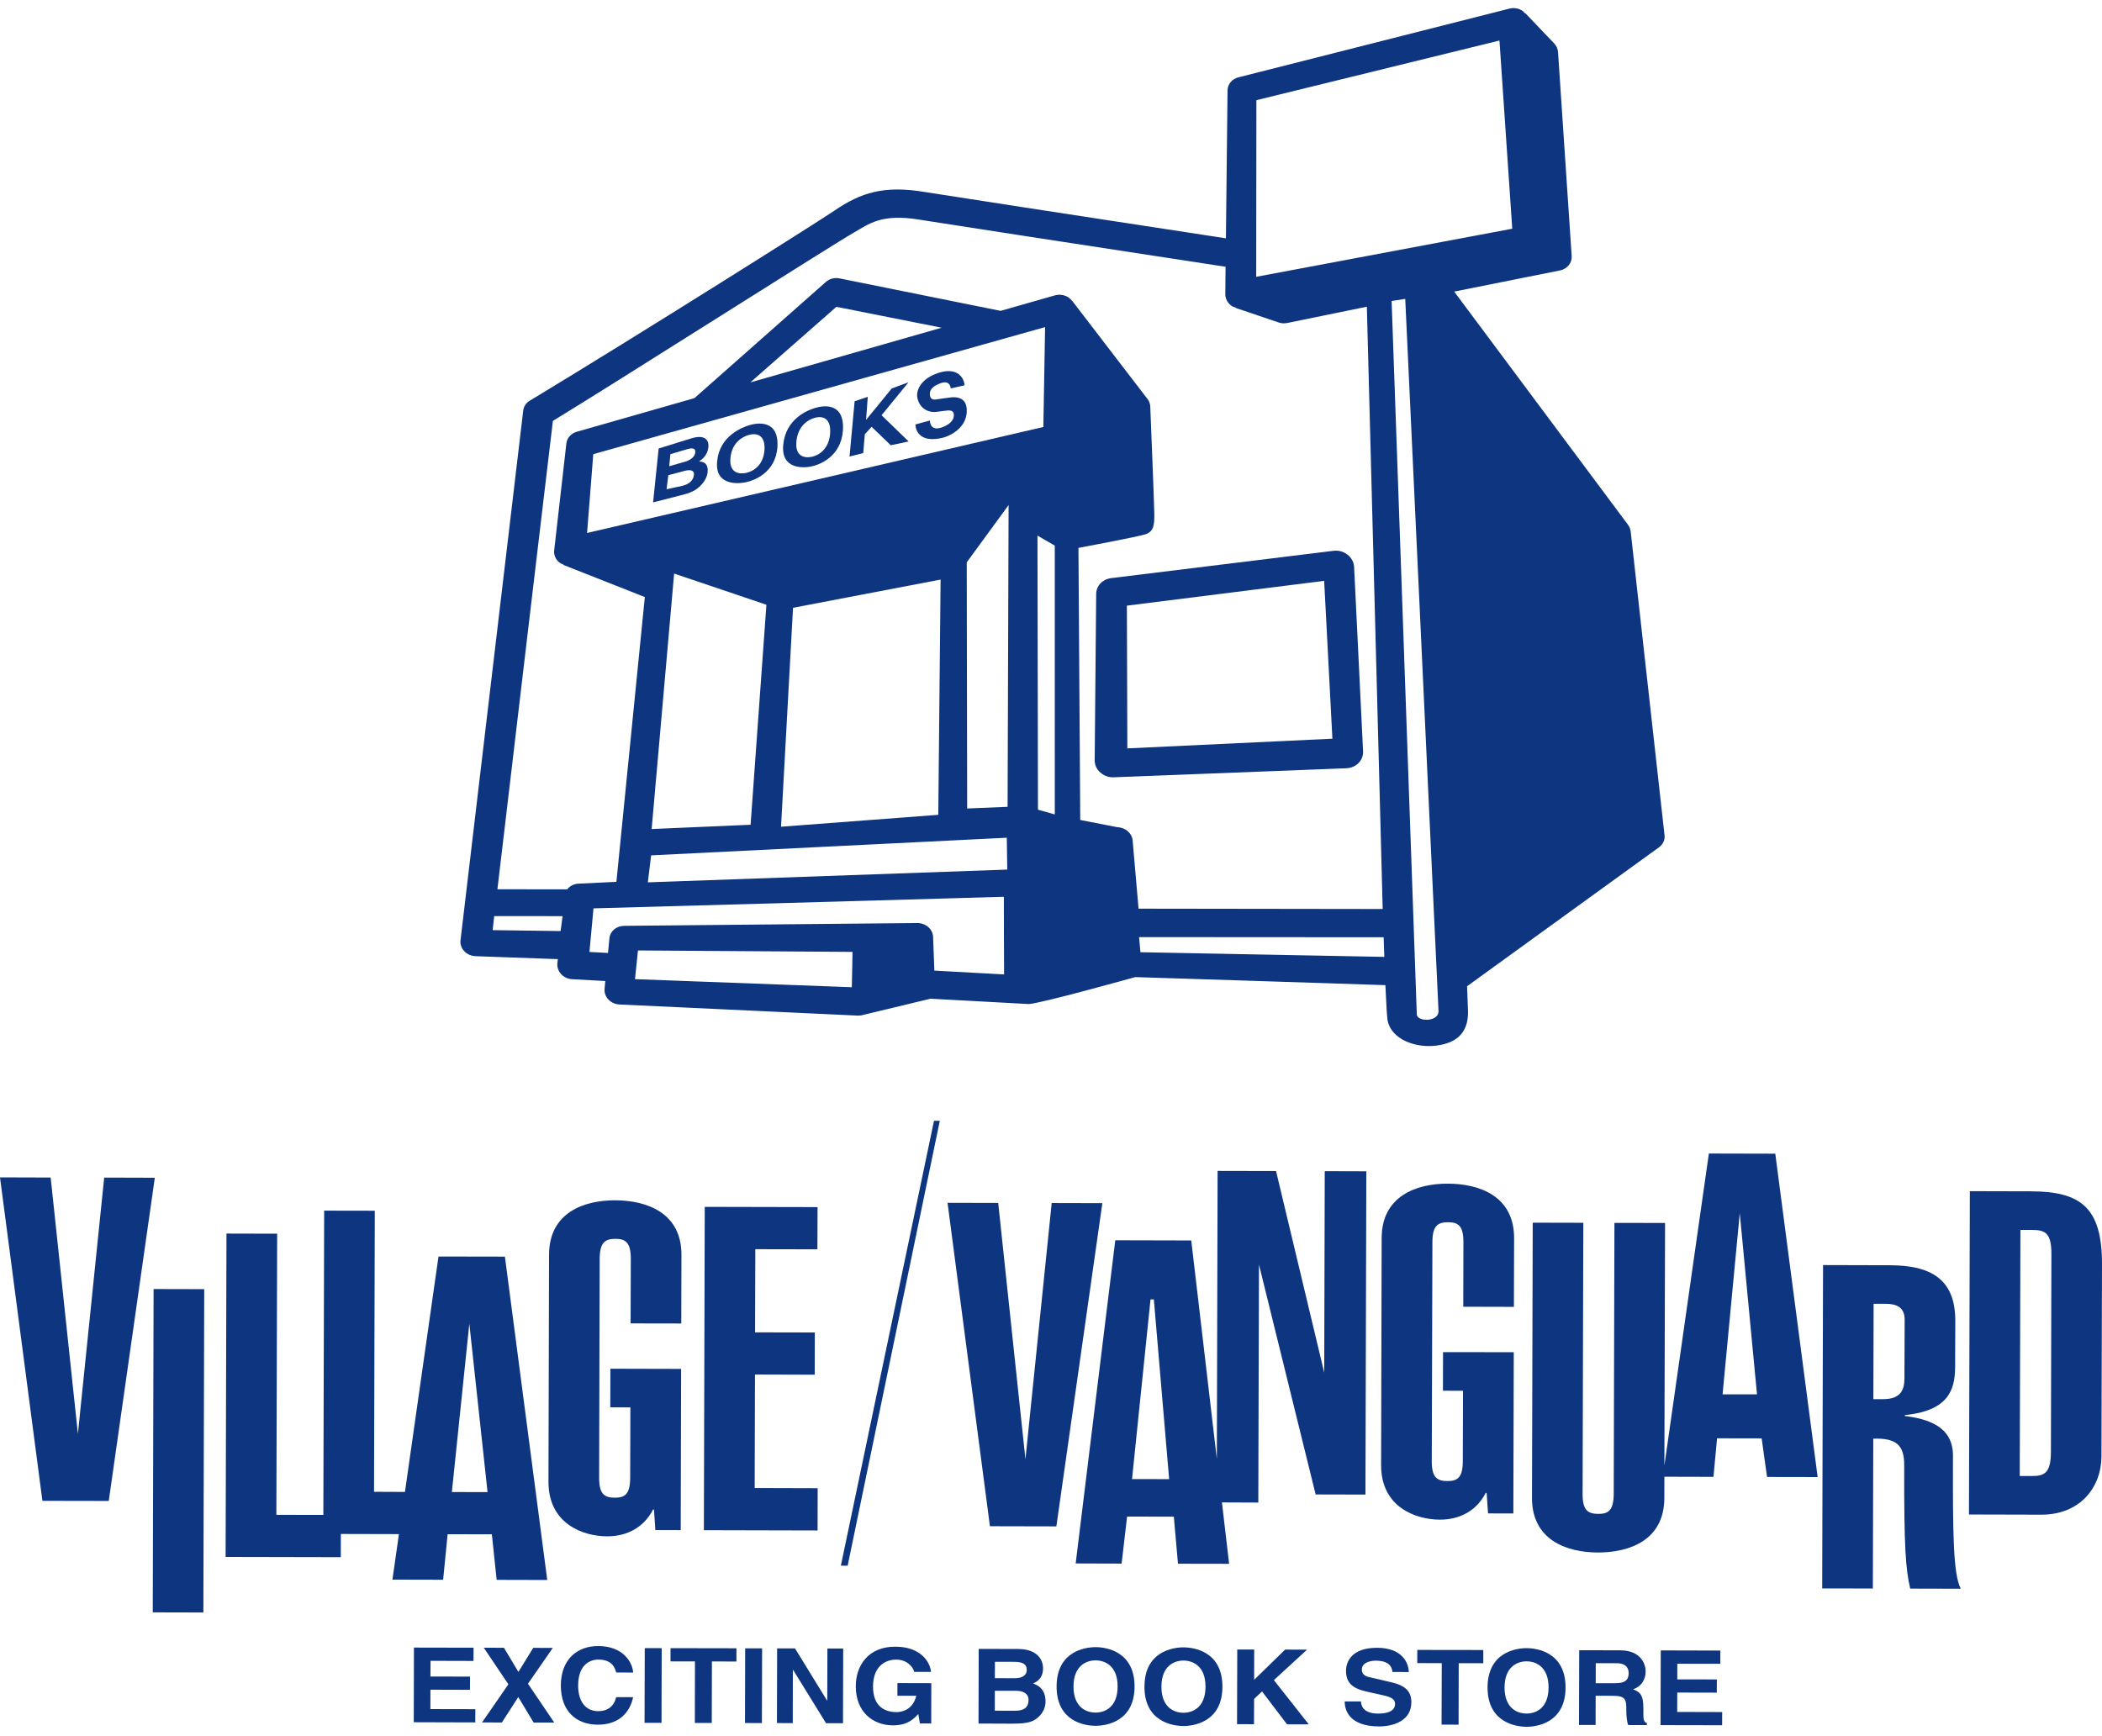 <svg width="69" height="57" viewBox="0 0 69 57" fill="none" xmlns="http://www.w3.org/2000/svg">
<path d="M43.769 18.084L36.477 18.98C36.192 19.016 35.986 19.233 35.983 19.496L35.934 24.959C35.934 25.112 35.997 25.259 36.123 25.365C36.241 25.471 36.401 25.527 36.564 25.519L44.201 25.222C44.521 25.206 44.759 24.96 44.744 24.665L44.449 18.6C44.438 18.451 44.358 18.305 44.231 18.209C44.101 18.107 43.935 18.061 43.769 18.084ZM43.467 19.071L43.737 24.252L37.006 24.57L36.991 19.884L43.467 19.07L43.467 19.071Z" fill="#0E357F"/>
<path d="M54.641 27.435L53.531 17.468C53.523 17.385 53.495 17.303 53.442 17.23L47.735 9.573L51.211 8.878C51.443 8.829 51.605 8.636 51.592 8.412L51.144 1.714C51.138 1.607 51.093 1.506 51.017 1.425L50.065 0.428L50.053 0.437C50.029 0.41 50.01 0.377 49.979 0.357C49.853 0.272 49.691 0.244 49.544 0.284L40.657 2.538C40.445 2.589 40.298 2.763 40.295 2.966L40.242 7.824C35.865 7.156 30.89 6.391 30.34 6.301C29.016 6.081 28.254 6.326 27.4 6.909C26.91 7.245 21.052 10.943 17.392 13.154C17.267 13.225 17.191 13.347 17.175 13.481L15.117 30.867C15.1 30.999 15.146 31.128 15.24 31.228C15.332 31.327 15.47 31.386 15.608 31.392L18.312 31.489L18.295 31.631C18.285 31.757 18.33 31.883 18.421 31.983C18.51 32.081 18.644 32.14 18.78 32.148L19.869 32.208L19.846 32.463C19.834 32.592 19.88 32.718 19.97 32.814C20.063 32.911 20.194 32.972 20.336 32.978L28.139 33.342C28.184 33.347 28.231 33.342 28.274 33.335L30.545 32.788L33.764 32.963C34.089 32.966 37.265 32.079 37.265 32.079C37.278 32.075 45.477 32.343 45.477 32.343C45.504 32.985 45.531 33.395 45.547 33.494C45.664 34.124 46.469 34.418 47.156 34.327C47.895 34.231 48.24 33.831 48.184 33.076L48.158 32.379L54.472 27.807C54.588 27.714 54.653 27.577 54.642 27.435M49.221 1.332L49.641 7.509L41.236 9.088L41.242 3.289L49.221 1.331M18.402 30.567L16.172 30.537L16.223 30.076L18.467 30.078L18.402 30.567ZM27.962 32.411L20.844 32.146L20.942 31.204L27.985 31.251L27.962 32.411ZM30.671 31.866L30.63 30.763C30.628 30.641 30.57 30.522 30.471 30.436C30.375 30.351 30.243 30.302 30.111 30.304L20.485 30.396C20.23 30.399 20.024 30.575 20.005 30.807L19.958 31.286C19.66 31.269 19.349 31.253 19.349 31.253L19.482 29.822C19.482 29.822 32.069 29.472 32.948 29.443C32.948 29.452 32.948 29.471 32.953 29.484C32.953 29.997 32.955 31.283 32.96 31.991C32.53 31.968 31.705 31.924 30.671 31.866M21.266 28.968L21.374 28.082L33.049 27.503L33.064 28.549L21.265 28.968M21.391 27.218L22.129 18.831L25.158 19.854L24.639 27.077L21.391 27.218ZM25.638 27.142L26.032 19.954L30.876 19.028L30.8 26.751L25.638 27.142ZM31.748 26.543L31.734 18.462L33.108 16.581L33.075 26.488L31.748 26.543ZM19.271 17.498L19.475 14.91L34.306 10.739L34.249 14.018L19.271 17.498M24.63 12.555L27.455 10.073L30.91 10.759L24.63 12.555ZM34.072 26.583L34.056 17.584L34.624 17.913L34.625 26.738L34.072 26.583ZM37.18 27.596C37.161 27.358 36.943 27.167 36.681 27.158L35.46 26.92L35.401 17.988C35.401 17.988 37.413 17.612 37.616 17.536C37.875 17.438 37.896 17.235 37.891 16.853C37.885 16.472 37.759 13.353 37.759 13.353C37.756 13.26 37.725 13.168 37.663 13.093L35.197 9.879L35.195 9.881C35.163 9.843 35.13 9.804 35.086 9.773C34.955 9.682 34.786 9.653 34.628 9.697L32.846 10.206L27.561 9.14C27.399 9.108 27.233 9.148 27.115 9.252L22.795 13.071L18.932 14.175C18.747 14.229 18.613 14.377 18.592 14.555L18.192 18.065C18.173 18.208 18.232 18.352 18.348 18.456C18.392 18.492 18.444 18.516 18.5 18.538V18.549L21.167 19.602L20.234 28.951L18.989 29.011C18.832 29.017 18.704 29.092 18.618 29.198L16.328 29.195C16.789 25.298 18.105 14.156 18.149 13.818C20.086 12.643 27.426 7.971 28.04 7.629C28.517 7.357 28.931 7.003 30.182 7.212C30.752 7.305 35.821 8.085 40.23 8.758L40.222 9.662C40.222 9.804 40.294 9.942 40.416 10.034C40.461 10.067 40.515 10.084 40.566 10.101L40.564 10.11L41.967 10.585C42.056 10.617 42.157 10.623 42.255 10.604L44.868 10.069L45.388 29.843L37.374 29.832L37.18 27.596ZM37.436 31.262L37.391 30.766L45.419 30.771L45.441 31.415L37.436 31.262M46.508 33.308L45.681 9.882L46.128 9.813L47.22 33.186C47.238 33.557 46.523 33.553 46.508 33.308Z" fill="#0E357F"/>
<path d="M21.621 14.725L22.656 14.403C23.173 14.232 23.275 14.482 23.254 14.68C23.223 14.955 23.042 15.085 22.948 15.15C23.201 15.159 23.248 15.324 23.227 15.512C23.21 15.662 23.121 15.822 22.992 15.948C22.854 16.083 22.727 16.175 22.275 16.28L21.438 16.494L21.621 14.725ZM21.968 15.307L22.479 15.16C22.656 15.109 22.804 15.01 22.822 14.858C22.841 14.704 22.721 14.695 22.52 14.758L22.006 14.911L21.968 15.307ZM21.881 16.062L22.395 15.951C22.616 15.897 22.756 15.782 22.779 15.593C22.8 15.43 22.645 15.414 22.483 15.457L21.938 15.601L21.881 16.062Z" fill="#0E357F"/>
<path d="M24.607 13.956C24.873 13.879 25.563 13.774 25.521 14.658C25.471 15.527 24.737 15.784 24.459 15.838C24.179 15.89 23.453 15.923 23.543 15.131C23.624 14.323 24.342 14.033 24.607 13.956ZM24.488 15.527C24.722 15.478 25.061 15.28 25.095 14.769C25.126 14.255 24.814 14.215 24.585 14.278C24.356 14.34 24.021 14.546 23.978 15.036C23.93 15.521 24.251 15.575 24.488 15.527Z" fill="#0E357F"/>
<path d="M26.774 13.388C27.037 13.31 27.721 13.211 27.671 14.117C27.614 15.005 26.89 15.264 26.615 15.318C26.338 15.369 25.622 15.399 25.713 14.581C25.8 13.75 26.51 13.462 26.774 13.388ZM26.644 14.998C26.876 14.95 27.212 14.75 27.25 14.227C27.284 13.699 26.976 13.655 26.749 13.716C26.522 13.777 26.19 13.986 26.143 14.489C26.092 14.987 26.411 15.046 26.644 14.998Z" fill="#0E357F"/>
<path d="M28.336 14.874L27.887 14.988L28.054 13.173L28.486 13.027L28.429 13.786L29.272 12.753L29.823 12.55L28.938 13.633L29.827 14.493L29.241 14.618L28.611 14.012L28.389 14.256L28.336 14.874L28.336 14.874Z" fill="#0E357F"/>
<path d="M30.524 13.807C30.53 13.917 30.579 14.154 30.927 14.029C31.115 13.958 31.322 13.831 31.311 13.614C31.305 13.452 31.163 13.465 30.96 13.493L30.756 13.52C30.449 13.562 30.18 13.388 30.114 13.062C30.066 12.835 30.206 12.428 30.829 12.235C31.418 12.053 31.645 12.392 31.663 12.65L31.211 12.752C31.195 12.664 31.153 12.457 30.818 12.604C30.671 12.667 30.514 12.762 30.523 12.944C30.527 13.103 30.631 13.128 30.71 13.116L31.169 13.052C31.427 13.014 31.713 13.06 31.735 13.438C31.765 14.065 31.142 14.321 30.969 14.366C30.243 14.553 30.055 14.18 30.051 13.935L30.524 13.806V13.807Z" fill="#0E357F"/>
<path d="M15.544 54.53L14.133 54.526L14.13 55.041L15.429 55.044L15.427 55.478L14.129 55.474L14.128 56.111L15.603 56.114L15.602 56.548L13.582 56.542L13.588 54.091L15.545 54.095L15.543 54.53H15.544Z" fill="#0E357F"/>
<path d="M18.195 56.553L17.516 56.552L17.013 55.714L16.474 56.551L15.824 56.548L16.688 55.297L15.88 54.095L16.543 54.098L17.017 54.89L17.504 54.1L18.146 54.102L17.331 55.278L18.195 56.554L18.195 56.553Z" fill="#0E357F"/>
<path d="M20.227 54.909C20.185 54.761 20.1 54.486 19.641 54.485C19.373 54.485 18.979 54.646 18.978 55.339C18.977 55.779 19.165 56.177 19.636 56.179C19.944 56.18 20.158 56.018 20.226 55.718L20.783 55.72C20.669 56.252 20.29 56.624 19.622 56.622C18.915 56.62 18.408 56.179 18.41 55.331C18.413 54.475 18.952 54.038 19.637 54.041C20.435 54.041 20.755 54.549 20.785 54.911L20.227 54.909Z" fill="#0E357F"/>
<path d="M21.715 56.562H21.158L21.165 54.108L21.721 54.11L21.715 56.562Z" fill="#0E357F"/>
<path d="M23.364 56.565H22.809L22.813 54.545H22.01L22.011 54.11L24.174 54.114V54.549L23.369 54.546L23.364 56.565Z" fill="#0E357F"/>
<path d="M25.01 56.57L24.455 56.567L24.461 54.116L25.017 54.117L25.01 56.569V56.57Z" fill="#0E357F"/>
<path d="M27.16 54.121L27.679 54.123L27.672 56.575H27.116L26.035 54.824H26.026L26.023 56.572L25.504 56.569L25.51 54.118L26.097 54.119L27.148 55.829H27.156L27.16 54.121Z" fill="#0E357F"/>
<path d="M29.459 55.257L30.571 55.26L30.568 56.583L30.197 56.581L30.143 56.273C30.002 56.424 29.797 56.646 29.311 56.644C28.668 56.643 28.09 56.219 28.092 55.356C28.093 54.687 28.499 54.055 29.396 54.062C30.211 54.063 30.532 54.553 30.561 54.89L30.006 54.888C30.006 54.795 29.817 54.487 29.425 54.486C29.028 54.485 28.66 54.737 28.658 55.366C28.655 56.033 29.053 56.209 29.43 56.21C29.552 56.21 29.961 56.169 30.078 55.672L29.458 55.672L29.459 55.257Z" fill="#0E357F"/>
<path d="M32.127 54.134L33.42 54.137C34.072 54.139 34.239 54.514 34.239 54.766C34.238 55.118 34.023 55.217 33.91 55.269C34.237 55.382 34.321 55.619 34.321 55.863C34.32 56.058 34.232 56.242 34.089 56.368C33.937 56.506 33.793 56.589 33.248 56.589L32.121 56.585L32.127 54.134H32.127ZM32.657 55.095L33.31 55.097C33.528 55.097 33.704 55.018 33.704 54.824C33.704 54.621 33.549 54.561 33.297 54.559L32.66 54.557L32.657 55.095ZM32.655 56.163L33.337 56.164C33.608 56.164 33.763 56.057 33.763 55.807C33.764 55.593 33.565 55.51 33.366 55.51L32.657 55.508L32.655 56.164L32.655 56.163Z" fill="#0E357F"/>
<path d="M35.967 54.077C36.318 54.077 37.245 54.22 37.243 55.372C37.24 56.522 36.312 56.66 35.961 56.659C35.608 56.659 34.68 56.518 34.684 55.366C34.687 54.213 35.614 54.077 35.967 54.077V54.077ZM35.96 56.225C36.261 56.227 36.685 56.056 36.687 55.371C36.689 54.684 36.265 54.512 35.965 54.511C35.666 54.51 35.241 54.681 35.238 55.368C35.238 56.055 35.66 56.224 35.96 56.225Z" fill="#0E357F"/>
<path d="M38.852 54.084C39.204 54.084 40.13 54.227 40.127 55.378C40.125 56.529 39.196 56.666 38.844 56.666C38.493 56.665 37.564 56.525 37.568 55.373C37.57 54.22 38.499 54.083 38.852 54.084ZM38.846 56.231C39.147 56.232 39.57 56.062 39.572 55.378C39.574 54.69 39.15 54.518 38.85 54.517C38.551 54.517 38.126 54.687 38.125 55.374C38.123 56.06 38.546 56.231 38.846 56.231Z" fill="#0E357F"/>
<path d="M41.163 56.607L40.607 56.606L40.614 54.154H41.17L41.168 55.15L42.186 54.157L42.905 54.159L41.816 55.159L42.961 56.611H42.248L41.427 55.531L41.167 55.777L41.163 56.607V56.607Z" fill="#0E357F"/>
<path d="M44.675 55.859C44.678 55.996 44.75 56.256 45.236 56.258C45.498 56.259 45.792 56.2 45.794 55.941C45.794 55.751 45.595 55.697 45.312 55.636L45.027 55.574C44.597 55.48 44.182 55.391 44.184 54.851C44.185 54.578 44.346 54.095 45.209 54.098C46.025 54.1 46.242 54.592 46.244 54.894L45.709 54.893C45.696 54.781 45.653 54.523 45.167 54.521C44.956 54.521 44.704 54.592 44.704 54.814C44.703 55.006 44.874 55.047 44.986 55.07L45.633 55.221C45.997 55.303 46.331 55.44 46.329 55.881C46.326 56.618 45.509 56.68 45.278 56.68C44.305 56.68 44.14 56.162 44.141 55.858L44.675 55.859Z" fill="#0E357F"/>
<path d="M47.879 56.622L47.321 56.62L47.327 54.603L46.523 54.6L46.524 54.168L48.691 54.171L48.69 54.605L47.884 54.603L47.879 56.622Z" fill="#0E357F"/>
<path d="M50.114 54.11C50.467 54.11 51.393 54.253 51.391 55.404C51.388 56.555 50.46 56.693 50.108 56.691C49.755 56.69 48.829 56.55 48.83 55.398C48.835 54.247 49.762 54.108 50.114 54.11V54.11ZM50.109 56.257C50.408 56.258 50.831 56.088 50.833 55.403C50.835 54.716 50.414 54.544 50.112 54.543C49.814 54.541 49.391 54.713 49.388 55.399C49.387 56.086 49.809 56.257 50.109 56.257Z" fill="#0E357F"/>
<path d="M51.839 54.178L53.183 54.181C53.892 54.184 54.022 54.664 54.02 54.877C54.02 55.145 53.87 55.378 53.607 55.46C53.825 55.551 53.945 55.624 53.945 56.082C53.942 56.44 53.942 56.529 54.061 56.572V56.636L53.445 56.634C53.409 56.52 53.385 56.392 53.385 56.138C53.386 55.805 53.366 55.675 52.954 55.674L52.379 55.672L52.377 56.632H51.832L51.839 54.178ZM53.033 55.26C53.323 55.261 53.463 55.168 53.463 54.927C53.463 54.797 53.402 54.605 53.075 54.605L52.382 54.603L52.381 55.26H53.033Z" fill="#0E357F"/>
<path d="M56.472 54.623L55.06 54.621L55.058 55.135L56.357 55.137L56.355 55.571L55.058 55.568L55.055 56.204L56.532 56.208L56.53 56.641L54.508 56.637L54.516 54.184L56.472 54.189L56.471 54.623L56.472 54.623Z" fill="#0E357F"/>
<path d="M1.663 38.659L2.557 47.073L3.42 38.661L5.082 38.666L3.57 49.277L1.392 49.273L0 38.654L1.664 38.659H1.663Z" fill="#0E357F"/>
<path d="M32.767 39.493L33.661 47.907L34.523 39.496L36.186 39.5L34.676 50.112L32.495 50.107L31.104 39.489L32.767 39.493Z" fill="#0E357F"/>
<path d="M5.014 52.935L5.042 42.32L6.704 42.324L6.676 52.939L5.014 52.935Z" fill="#0E357F"/>
<path d="M22.358 44.942L22.345 50.235L21.512 50.233L21.468 49.561H21.436C21.138 50.142 20.586 50.44 19.929 50.439C19.144 50.437 18 50.031 18.004 48.644L18.023 41.19C18.028 39.804 19.174 39.404 20.192 39.407C21.229 39.409 22.373 39.814 22.369 41.201L22.363 43.451L20.7 43.448L20.707 41.33C20.707 40.792 20.534 40.674 20.207 40.672C19.859 40.672 19.688 40.791 19.685 41.328L19.667 48.513C19.666 49.05 19.837 49.17 20.183 49.17C20.512 49.173 20.685 49.052 20.686 48.516L20.693 46.206L20.033 46.203L20.037 44.936L22.359 44.942L22.358 44.942Z" fill="#0E357F"/>
<path d="M23.105 50.237L23.134 39.622L26.837 39.63L26.832 41.016L24.794 41.012L24.786 43.742L26.747 43.746L26.744 45.132L24.783 45.126L24.773 48.853L26.841 48.859L26.838 50.246L23.106 50.237L23.105 50.237Z" fill="#0E357F"/>
<path d="M43.486 38.45L43.469 45.065L41.887 38.446L39.969 38.442L39.944 47.9L39.104 40.725L36.61 40.719L35.31 51.329L36.818 51.334L36.998 49.79L38.532 49.793L38.668 51.338L40.347 51.341L40.111 49.325L41.305 49.33L41.327 41.518L43.187 49.064L44.822 49.068L44.851 38.454L43.487 38.45L43.486 38.45ZM37.16 48.559L37.767 42.661H37.876L38.378 48.561L37.16 48.559Z" fill="#0E357F"/>
<path d="M49.691 44.394L49.677 49.688L48.846 49.686L48.8 49.014H48.77C48.471 49.597 47.92 49.894 47.261 49.891C46.477 49.889 45.332 49.484 45.336 48.099L45.354 40.643C45.359 39.259 46.506 38.857 47.526 38.86C48.562 38.862 49.706 39.267 49.702 40.654L49.695 42.905L48.033 42.901L48.038 40.784C48.04 40.248 47.87 40.127 47.538 40.127C47.191 40.126 47.02 40.246 47.02 40.782L46.999 47.967C46.998 48.505 47.169 48.623 47.515 48.624C47.847 48.625 48.017 48.507 48.018 47.969L48.025 45.66L47.366 45.658L47.369 44.391L49.692 44.394H49.691Z" fill="#0E357F"/>
<path d="M59.815 52.149L59.843 41.533L62.041 41.539C63.375 41.542 64.187 41.99 64.184 43.363L64.179 44.869C64.177 45.657 63.94 46.314 62.528 46.46V46.488C63.266 46.581 64.111 46.819 64.108 47.791C64.101 50.302 64.111 51.677 64.364 52.159L62.704 52.155C62.554 51.496 62.501 50.837 62.507 48.099C62.51 47.458 62.258 47.205 61.492 47.233L61.478 52.151L59.815 52.149ZM61.495 45.935H61.809C62.387 45.937 62.515 45.639 62.515 45.251L62.522 43.329C62.522 42.926 62.271 42.806 61.895 42.804H61.503L61.495 45.935H61.495Z" fill="#0E357F"/>
<path d="M64.662 39.107L66.67 39.112C68.316 39.116 69.005 39.654 69 41.517L68.982 47.809C68.981 48.822 68.288 49.732 67.002 49.728L64.633 49.722L64.662 39.107ZM66.3 48.459H66.693C67.115 48.46 67.319 48.358 67.323 47.67L67.339 41.171C67.341 40.484 67.137 40.382 66.717 40.379H66.322L66.3 48.459Z" fill="#0E357F"/>
<path d="M16.574 41.256L14.394 41.252L13.293 48.981L12.278 48.977L12.303 39.749L10.641 39.746L10.614 49.736L9.072 49.733L9.098 40.503L7.434 40.499L7.406 51.115L11.187 51.123L11.189 50.361L13.095 50.366L12.882 51.86L14.546 51.864L14.694 50.37L16.146 50.372L16.303 51.868L17.964 51.872L16.574 41.256ZM14.833 48.985L15.406 43.456L16.004 48.986L14.833 48.985Z" fill="#0E357F"/>
<path d="M58.274 37.876L56.095 37.871L54.635 48.114L54.657 40.151L52.995 40.148L52.972 49.047C52.968 49.585 52.797 49.703 52.467 49.702C52.121 49.701 51.948 49.581 51.95 49.045L51.974 40.145L50.313 40.141L50.289 49.174C50.285 50.562 51.428 50.966 52.449 50.97C53.484 50.971 54.629 50.571 54.633 49.184L54.635 48.482L56.246 48.486L56.364 47.22L57.828 47.223L58.005 48.49L59.666 48.493L58.275 37.876L58.274 37.876ZM56.545 45.777L57.109 39.828L57.675 45.777H56.545Z" fill="#0E357F"/>
<path d="M30.85 36.797H30.659L27.602 51.402H27.825L30.85 36.797Z" fill="#0E357F"/>
</svg>
